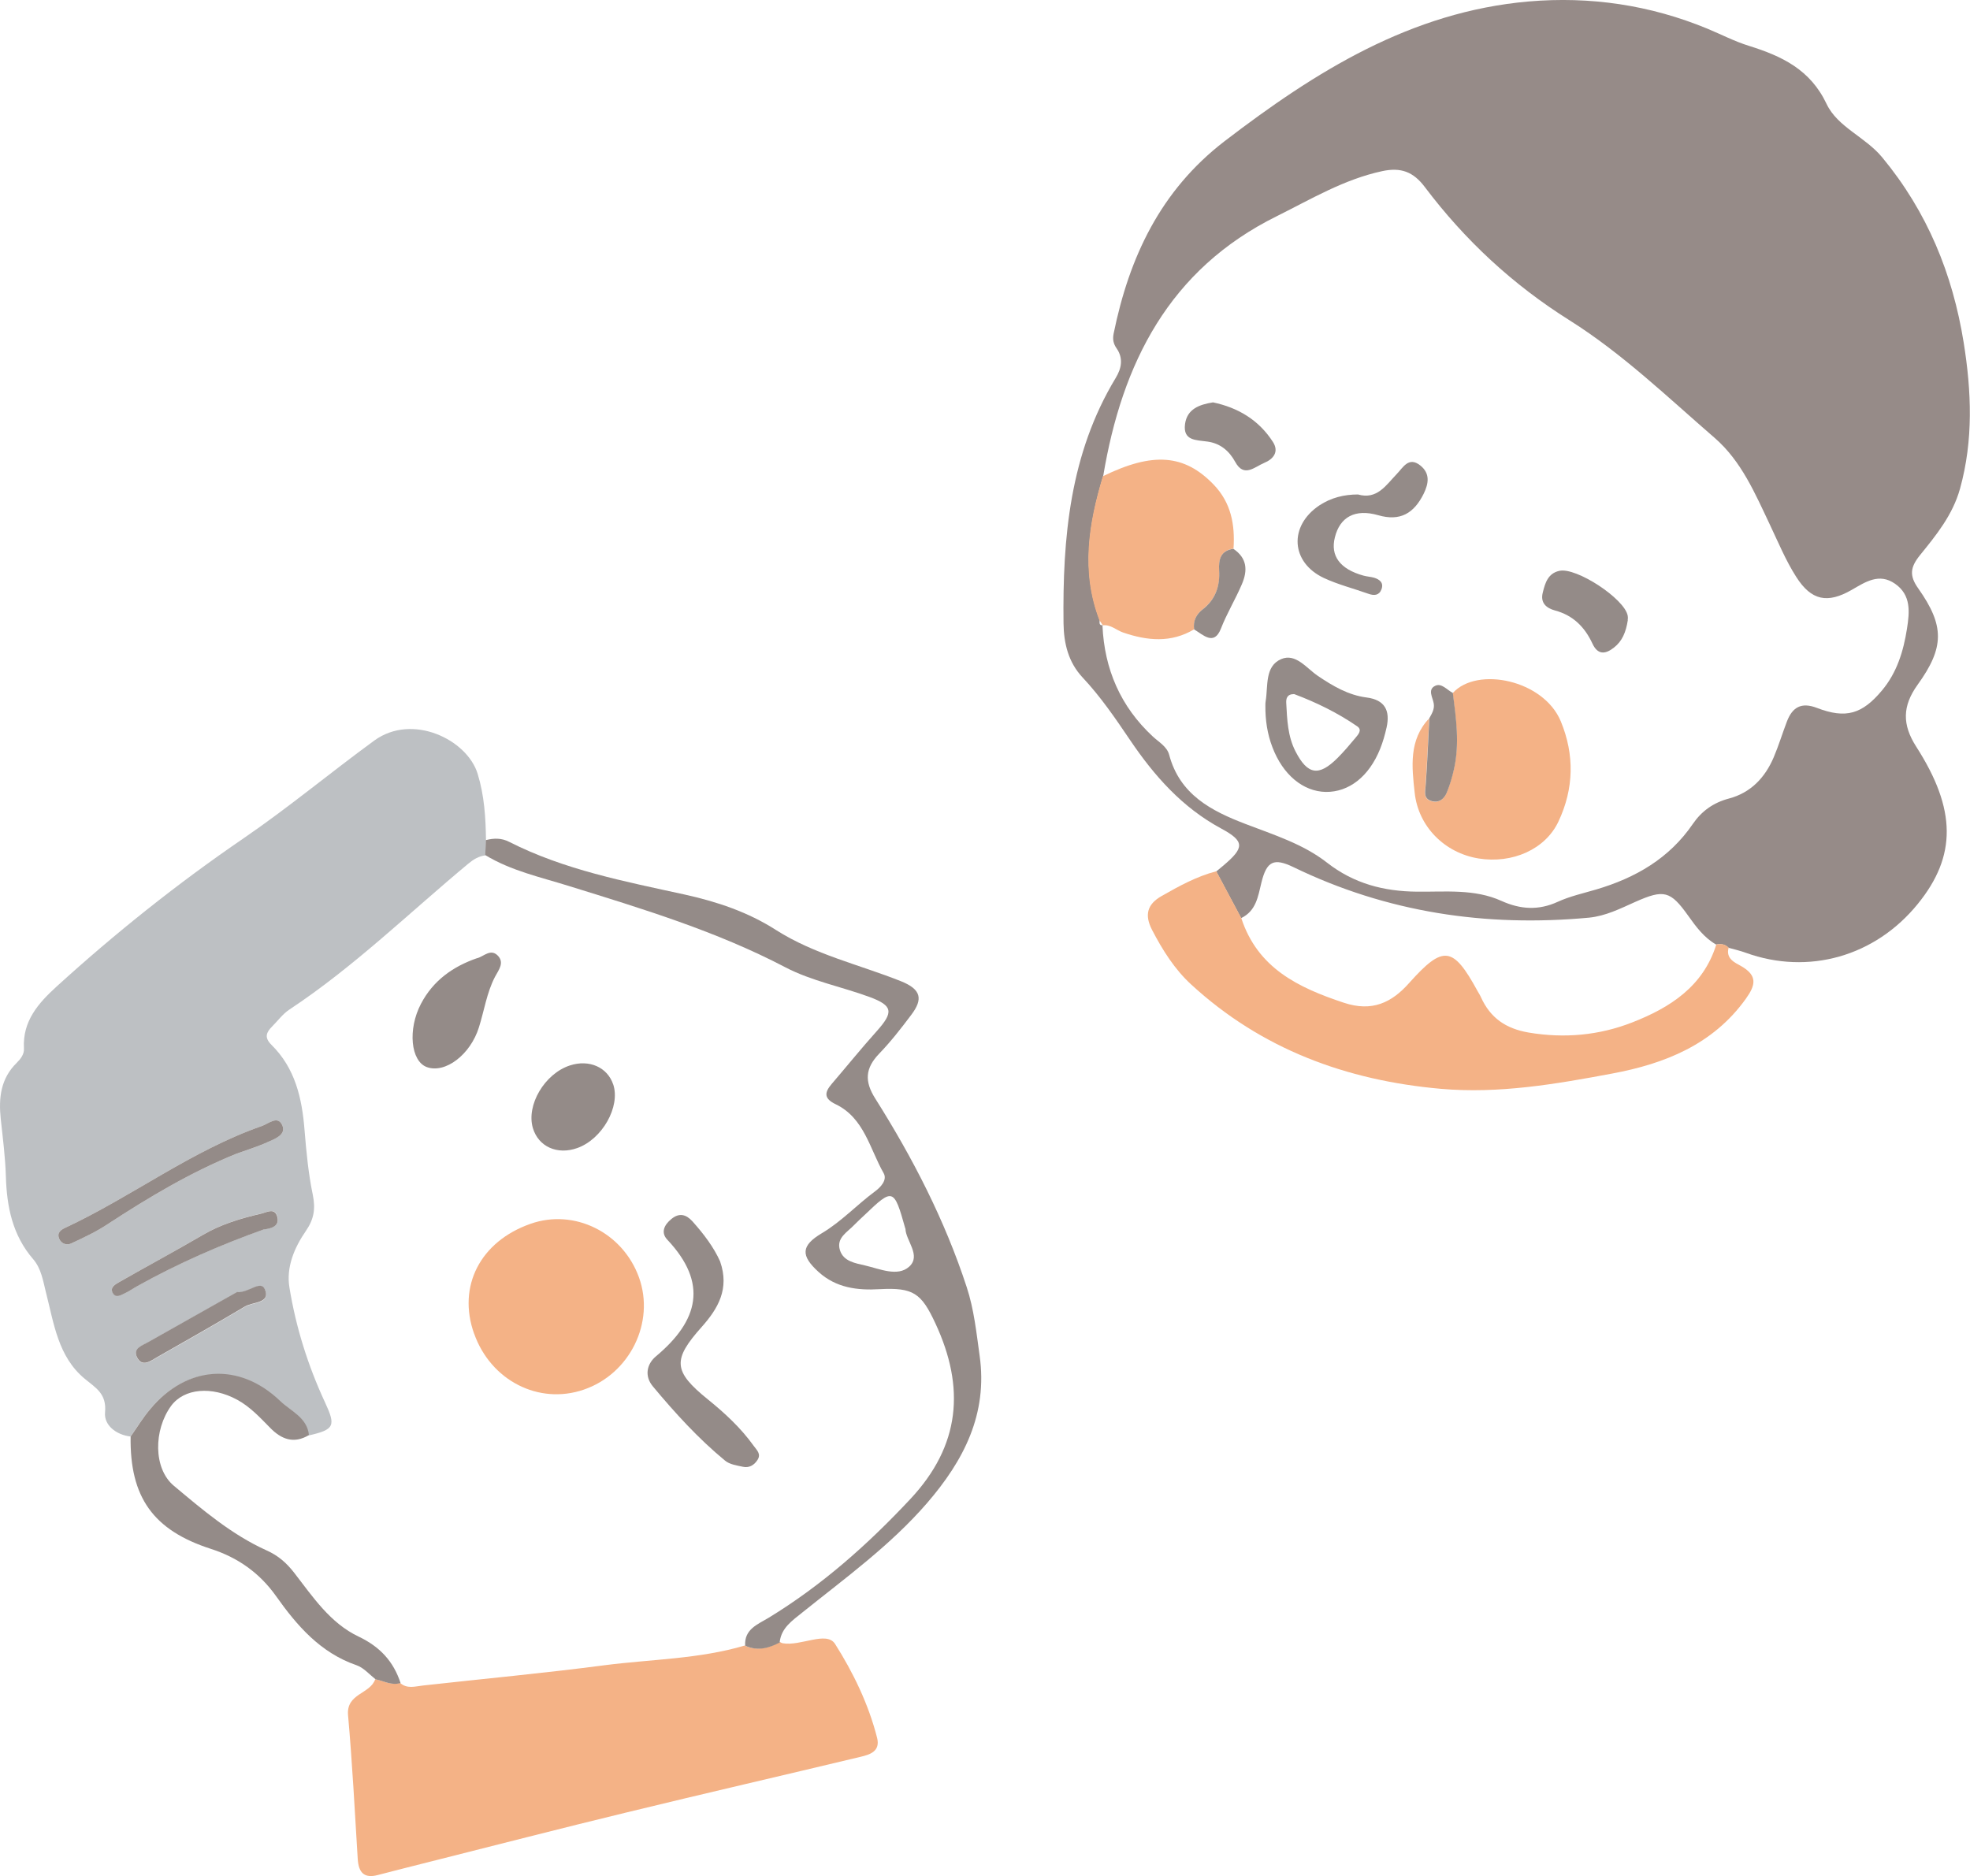 <?xml version="1.0" encoding="UTF-8"?><svg id="_レイヤー_2" xmlns="http://www.w3.org/2000/svg" viewBox="0 0 134.09 127.71"><defs><style>.cls-1{fill:#948b88;}.cls-2{fill:#f4b286;}.cls-3{fill:#968b88;}.cls-4{fill:#bdc0c3;}</style></defs><g id="_レイヤー_1-2"><path class="cls-3" d="M82.79,59.32c.16-.13.32-.26.47-.39,1.44-1.22,1.49-1.65-.14-2.53-2.65-1.43-4.55-3.58-6.2-6.02-1-1.48-2.01-2.96-3.24-4.27-.96-1.03-1.27-2.3-1.29-3.67-.07-5.84.43-11.55,3.55-16.71.39-.64.54-1.33.06-2.02-.21-.3-.28-.6-.2-1,1.06-5.2,3.19-9.74,7.54-13.09C89.54,4.87,96.02.8,104.05.1c4.19-.36,8.26.24,12.16,1.85.94.39,1.86.87,2.83,1.17,2.24.7,4.18,1.61,5.29,3.96.75,1.58,2.64,2.24,3.79,3.64,3.07,3.71,4.79,7.94,5.54,12.6.53,3.31.67,6.64-.25,9.95-.5,1.79-1.62,3.16-2.73,4.53-.65.81-.74,1.38-.11,2.26,1.79,2.54,1.79,4.01-.05,6.56-1.04,1.45-1.05,2.71-.09,4.21,2.75,4.28,2.75,7.45.11,10.7-2.9,3.58-7.45,4.87-11.71,3.33-.38-.14-.78-.23-1.17-.34-.24-.25-.53-.28-.85-.22-.82-.47-1.36-1.2-1.9-1.96-1.21-1.7-1.65-1.81-3.59-.95-1.03.46-2.03.97-3.17,1.08-7.01.65-13.74-.35-20.11-3.44-1.33-.64-1.82-.42-2.18,1.05-.23.95-.36,1.93-1.38,2.42-.57-1.06-1.13-2.13-1.7-3.19ZM75.07,42.58h-.03c.13,2.97,1.23,5.52,3.43,7.56.41.38.96.68,1.11,1.24.72,2.71,2.86,3.82,5.22,4.72,1.9.73,3.89,1.35,5.52,2.62,1.83,1.43,3.86,1.96,6.14,1.98,1.93.02,3.91-.2,5.74.63,1.29.58,2.52.66,3.83.06.83-.38,1.74-.58,2.62-.84,2.67-.79,4.97-2.11,6.58-4.47.59-.86,1.39-1.44,2.45-1.72,1.48-.39,2.46-1.42,3.05-2.81.34-.8.59-1.63.9-2.44.37-.96.97-1.33,2.04-.92,1.98.76,3.08.42,4.43-1.19,1.02-1.22,1.46-2.67,1.7-4.2.18-1.15.29-2.29-.81-3.06-1.09-.76-2.02-.12-2.96.42-1.64.94-2.74.73-3.77-.89-.71-1.11-1.22-2.35-1.79-3.55-1.01-2.13-1.94-4.33-3.76-5.91-3.2-2.77-6.28-5.74-9.87-8-3.87-2.43-7.13-5.46-9.86-9.08-.79-1.05-1.64-1.35-2.9-1.08-2.6.56-4.83,1.9-7.16,3.06-7.35,3.63-10.55,10.02-11.83,17.7-.98,3.25-1.5,6.5-.24,9.8,0,.17-.07.39.24.35Z"/><path class="cls-2" d="M116.81,64.3c.32-.07.62-.04.85.22-.21.75.45,1.02.86,1.25,1.13.65.97,1.3.32,2.21-2.24,3.14-5.56,4.44-9.1,5.1-3.84.72-7.72,1.39-11.68,1.04-6.42-.57-12.2-2.7-16.99-7.11-1.11-1.02-1.94-2.33-2.65-3.7-.53-1.02-.34-1.75.64-2.31,1.19-.68,2.39-1.34,3.73-1.69.57,1.06,1.13,2.13,1.7,3.19,1.11,3.4,3.87,4.73,6.98,5.76,1.92.64,3.26,0,4.46-1.36,2.31-2.58,2.97-2.5,4.65.58.07.13.16.26.22.4.64,1.41,1.68,2.14,3.25,2.41,2.44.41,4.8.19,7.05-.69,2.56-1,4.83-2.44,5.72-5.3Z"/><path class="cls-2" d="M81.28,42.84c-1.57.94-3.19.78-4.83.22-.47-.16-.86-.57-1.41-.49,0,0,.03,0,.03,0-.08-.12-.16-.23-.24-.35-1.27-3.3-.74-6.56.24-9.8,3.41-1.67,5.55-1.49,7.53.56,1.2,1.24,1.47,2.74,1.36,4.37-.87.12-1.02.72-.97,1.45.07,1.09-.26,2.01-1.14,2.69-.44.34-.64.78-.56,1.34Z"/><path class="cls-2" d="M98.89,47.17c1.66-1.82,6.18-.89,7.35,1.94.94,2.28.89,4.58-.16,6.81-.89,1.9-3.14,2.89-5.44,2.52-2.28-.37-4.1-2.14-4.35-4.49-.19-1.74-.41-3.58.99-5.05-.08,1.53-.14,3.06-.25,4.58-.03.42-.15.86.34,1.04.52.19.91-.09,1.1-.56.21-.52.36-1.06.49-1.6.39-1.73.14-3.45-.08-5.18Z"/><path class="cls-1" d="M86.13,48.02c0-.1,0-.2.02-.3.17-1.03-.07-2.36,1.05-2.85.99-.43,1.73.62,2.5,1.14,1.02.69,2.07,1.31,3.31,1.47,1.27.16,1.62.91,1.37,2.04-.11.49-.25.99-.44,1.46-.76,1.89-2.13,2.95-3.7,2.93-1.55-.03-2.92-1.17-3.63-3.04-.35-.91-.49-1.86-.48-2.84ZM88.08,47.25c-.49,0-.55.32-.53.62.06,1.12.1,2.25.63,3.28.82,1.6,1.59,1.72,2.86.45.43-.43.83-.9,1.22-1.37.18-.22.48-.53.13-.78-1.35-.93-2.81-1.64-4.3-2.2Z"/><path class="cls-1" d="M92.43,33.66c1.3.37,1.9-.62,2.64-1.39.43-.44.81-1.22,1.61-.58.67.54.57,1.22.22,1.93-.66,1.32-1.59,1.89-3.1,1.45-1.57-.45-2.6.13-2.94,1.51-.32,1.26.35,2.16,1.93,2.6.24.07.51.08.75.15.37.12.66.34.49.79-.16.42-.5.44-.89.3-1.01-.36-2.05-.62-3.02-1.07-2.27-1.06-2.41-3.55-.31-4.95.79-.52,1.67-.74,2.63-.74Z"/><path class="cls-1" d="M110.8,42.21c-.13.84-.39,1.44-.94,1.87-.59.47-1.11.51-1.47-.27-.52-1.12-1.31-1.92-2.54-2.25-.59-.16-1.02-.51-.84-1.22.16-.65.35-1.31,1.13-1.48,1.15-.26,4.44,1.9,4.65,3.05.03.15,0,.3,0,.29Z"/><path class="cls-1" d="M82.56,27.39c1.71.36,3.12,1.2,4.08,2.69.44.68.03,1.18-.61,1.44-.64.27-1.36,1.01-1.95-.07-.42-.77-1.03-1.27-1.89-1.39-.76-.11-1.68-.04-1.53-1.19.14-1.03.97-1.33,1.91-1.48Z"/><path class="cls-1" d="M98.89,47.17c.22,1.72.47,3.45.08,5.18-.12.54-.28,1.09-.49,1.6-.19.47-.58.75-1.1.56-.5-.18-.37-.62-.34-1.04.11-1.52.17-3.05.25-4.58.17-.31.36-.6.3-.99-.06-.41-.44-.95.09-1.21.44-.22.81.28,1.21.48Z"/><path class="cls-1" d="M81.28,42.84c-.08-.56.13-1,.56-1.34.89-.68,1.21-1.6,1.14-2.69-.04-.73.1-1.33.97-1.45.93.63.99,1.45.58,2.41-.44,1.03-1.02,1.98-1.43,3.03-.47,1.19-1.21.41-1.83.04Z"/><path class="cls-4" d="M8.88,97.79c-.99-.12-1.81-.78-1.73-1.64.12-1.27-.62-1.66-1.38-2.29-1.82-1.5-2.1-3.77-2.64-5.87-.2-.8-.32-1.63-.87-2.27-1.41-1.63-1.8-3.57-1.86-5.64-.04-1.31-.21-2.62-.35-3.92-.15-1.42,0-2.74,1.08-3.8.28-.28.53-.6.5-1-.1-1.85.98-3.07,2.22-4.2,4.01-3.65,8.25-7.03,12.71-10.08,3.07-2.1,5.92-4.48,8.92-6.67,2.59-1.88,6.31-.07,7.03,2.26.46,1.5.55,3,.57,4.54-.01.34-.03.68-.04,1.02-.45.05-.81.27-1.16.56-4.03,3.35-7.79,7.03-12.19,9.94-.45.3-.78.76-1.17,1.15-.4.4-.54.75-.05,1.24,1.62,1.59,2.09,3.64,2.26,5.82.12,1.47.26,2.95.56,4.39.19.94.09,1.65-.46,2.45-.79,1.14-1.36,2.48-1.13,3.86.44,2.71,1.26,5.32,2.42,7.82.75,1.61.65,1.86-1.12,2.26-.13-1.2-1.23-1.62-1.95-2.31-2.81-2.68-6.39-2.43-8.87.56-.48.58-.88,1.23-1.32,1.85ZM16.09,78.54c.72-.26,1.46-.48,2.15-.8.47-.22,1.23-.49.99-1.1-.3-.76-.96-.14-1.4.01-4.79,1.67-8.83,4.8-13.39,6.93-.32.15-.58.35-.41.75.16.37.53.45.83.31.84-.39,1.68-.79,2.46-1.3,2.8-1.83,5.66-3.54,8.77-4.8ZM17.99,83.68c.52-.06,1.07-.24.89-.87-.18-.63-.71-.29-1.1-.2-1.38.32-2.73.72-3.97,1.45-1.88,1.1-3.8,2.14-5.69,3.21-.27.15-.65.35-.44.73.21.4.57.15.85.02.3-.14.56-.33.85-.49,2.76-1.54,5.65-2.8,8.62-3.86ZM16.16,87.96c-1.96,1.1-4.01,2.25-6.05,3.41-.41.23-1.08.42-.79,1.03.36.74.94.24,1.39,0,2-1.13,3.99-2.27,5.96-3.44.54-.32,1.77-.21,1.36-1.17-.28-.66-1.12.24-1.87.19Z"/><path class="cls-2" d="M53.11,111.79s.1.06.15.07c1.23.23,3-.86,3.58.05,1.23,1.94,2.28,4.1,2.86,6.39.23.91-.47,1.14-1.11,1.29-5.3,1.27-10.6,2.49-15.9,3.78-4.5,1.09-8.99,2.25-13.48,3.38-1.16.29-2.33.59-3.49.89-.94.25-1.31-.17-1.37-1.08-.2-3.27-.37-6.54-.66-9.8-.13-1.49,1.51-1.43,1.85-2.45.56.11,1.09.44,1.69.25.48.43,1.02.24,1.56.18,4.12-.46,8.25-.84,12.36-1.38,3.19-.41,6.43-.42,9.54-1.34.84.39,1.62.17,2.39-.24Z"/><path class="cls-1" d="M53.11,111.79c-.76.41-1.54.63-2.39.24-.07-1.12.85-1.45,1.58-1.89,3.63-2.21,6.76-4.99,9.66-8.09,3.42-3.65,3.74-7.6,1.71-11.96-.96-2.07-1.51-2.45-3.79-2.33-1.53.09-2.96-.09-4.15-1.16-1.24-1.12-1.22-1.8.21-2.65,1.33-.79,2.38-1.93,3.61-2.84.41-.3.85-.79.6-1.24-.95-1.66-1.32-3.76-3.27-4.7-.79-.38-.78-.78-.28-1.37,1.03-1.2,2.03-2.44,3.09-3.62,1.14-1.28,1.09-1.72-.5-2.31-1.9-.7-3.95-1.09-5.73-2.02-4.7-2.46-9.72-3.98-14.75-5.54-1.92-.6-3.92-1.03-5.68-2.1.01-.34.03-.68.04-1.02.55-.14,1.07-.15,1.59.12,3.76,1.91,7.86,2.69,11.92,3.58,2.22.49,4.32,1.19,6.24,2.42,2.62,1.67,5.65,2.35,8.49,3.48,1.41.56,1.52,1.23.72,2.29-.69.92-1.4,1.83-2.19,2.65-.95.99-1.01,1.88-.26,3.06,2.55,4.04,4.73,8.27,6.22,12.83.5,1.52.66,3.1.88,4.67.56,3.97-1.08,7.13-3.57,10.02-2.49,2.88-5.56,5.1-8.5,7.46-.68.55-1.43,1.04-1.54,2.02ZM61.62,83.63c-.77-2.75-.84-2.77-2.76-.93-.24.23-.48.44-.71.68-.47.5-1.24.88-.98,1.72.24.78,1.06.89,1.73,1.05.99.23,2.2.78,2.98.08.85-.76-.24-1.79-.25-2.59Z"/><path class="cls-1" d="M27.26,114.57c-.6.19-1.13-.14-1.69-.25-.43-.33-.81-.79-1.3-.96-2.47-.85-4.06-2.7-5.49-4.72-1.12-1.57-2.59-2.61-4.42-3.2-3.94-1.27-5.53-3.52-5.47-7.65.44-.62.83-1.27,1.32-1.85,2.48-2.99,6.07-3.25,8.87-.56.72.69,1.82,1.11,1.95,2.31-1.03.62-1.88.29-2.64-.49-.69-.7-1.36-1.43-2.24-1.91-1.74-.95-3.62-.78-4.5.41-1.2,1.64-1.22,4.27.18,5.44,1.97,1.65,3.94,3.33,6.31,4.4.79.35,1.36.85,1.88,1.52,1.27,1.64,2.45,3.43,4.39,4.35,1.45.69,2.38,1.69,2.86,3.18Z"/><path class="cls-1" d="M16.09,78.54c-3.11,1.26-5.97,2.97-8.77,4.8-.77.51-1.62.91-2.46,1.3-.29.14-.67.06-.83-.31-.17-.4.09-.6.41-.75,4.56-2.13,8.6-5.26,13.39-6.93.44-.15,1.1-.77,1.4-.01.24.61-.52.89-.99,1.1-.7.32-1.43.54-2.15.8Z"/><path class="cls-1" d="M17.99,83.68c-2.97,1.06-5.86,2.32-8.62,3.86-.29.16-.55.35-.85.49-.28.13-.64.38-.85-.02-.2-.38.18-.58.44-.73,1.89-1.08,3.81-2.11,5.69-3.21,1.24-.73,2.59-1.13,3.97-1.45.39-.09.92-.43,1.1.2.18.63-.36.81-.89.87Z"/><path class="cls-1" d="M16.16,87.96c.76.05,1.59-.85,1.87-.19.41.96-.83.85-1.36,1.17-1.97,1.17-3.97,2.31-5.96,3.44-.45.25-1.03.74-1.39,0-.29-.61.38-.79.79-1.03,2.04-1.16,4.09-2.3,6.05-3.41Z"/><path class="cls-2" d="M32.27,90.79c-1.15-3.23.42-6.28,3.84-7.48,2.98-1.05,6.27.58,7.38,3.64,1.11,3.07-.62,6.58-3.76,7.65-3.06,1.05-6.33-.62-7.46-3.82Z"/><path class="cls-1" d="M49.02,85.89c.64,1.84-.14,3.18-1.24,4.42-2.01,2.25-1.98,3.03.41,4.96,1.16.94,2.23,1.93,3.1,3.14.23.32.54.57.26.99-.23.35-.57.54-.98.45-.42-.09-.91-.16-1.22-.42-1.82-1.5-3.4-3.24-4.91-5.05-.6-.72-.41-1.54.22-2.06,2.89-2.42,3.55-4.97.76-7.93-.46-.49-.21-1.01.28-1.41.54-.44,1-.31,1.43.16.77.86,1.46,1.77,1.89,2.74Z"/><path class="cls-1" d="M32.49,65.23c.45-.14.89-.64,1.36-.21.53.5.08,1.02-.16,1.48-.56,1.08-.73,2.29-1.09,3.43-.58,1.87-2.3,3.17-3.55,2.71-1.09-.4-1.31-2.56-.4-4.3.83-1.59,2.18-2.55,3.84-3.12Z"/><path class="cls-1" d="M41.74,73.82c.5,1.51-.74,3.72-2.44,4.33-1.37.49-2.65-.09-3.03-1.36-.46-1.56.8-3.7,2.52-4.26,1.31-.43,2.56.12,2.95,1.3Z"/></g></svg>